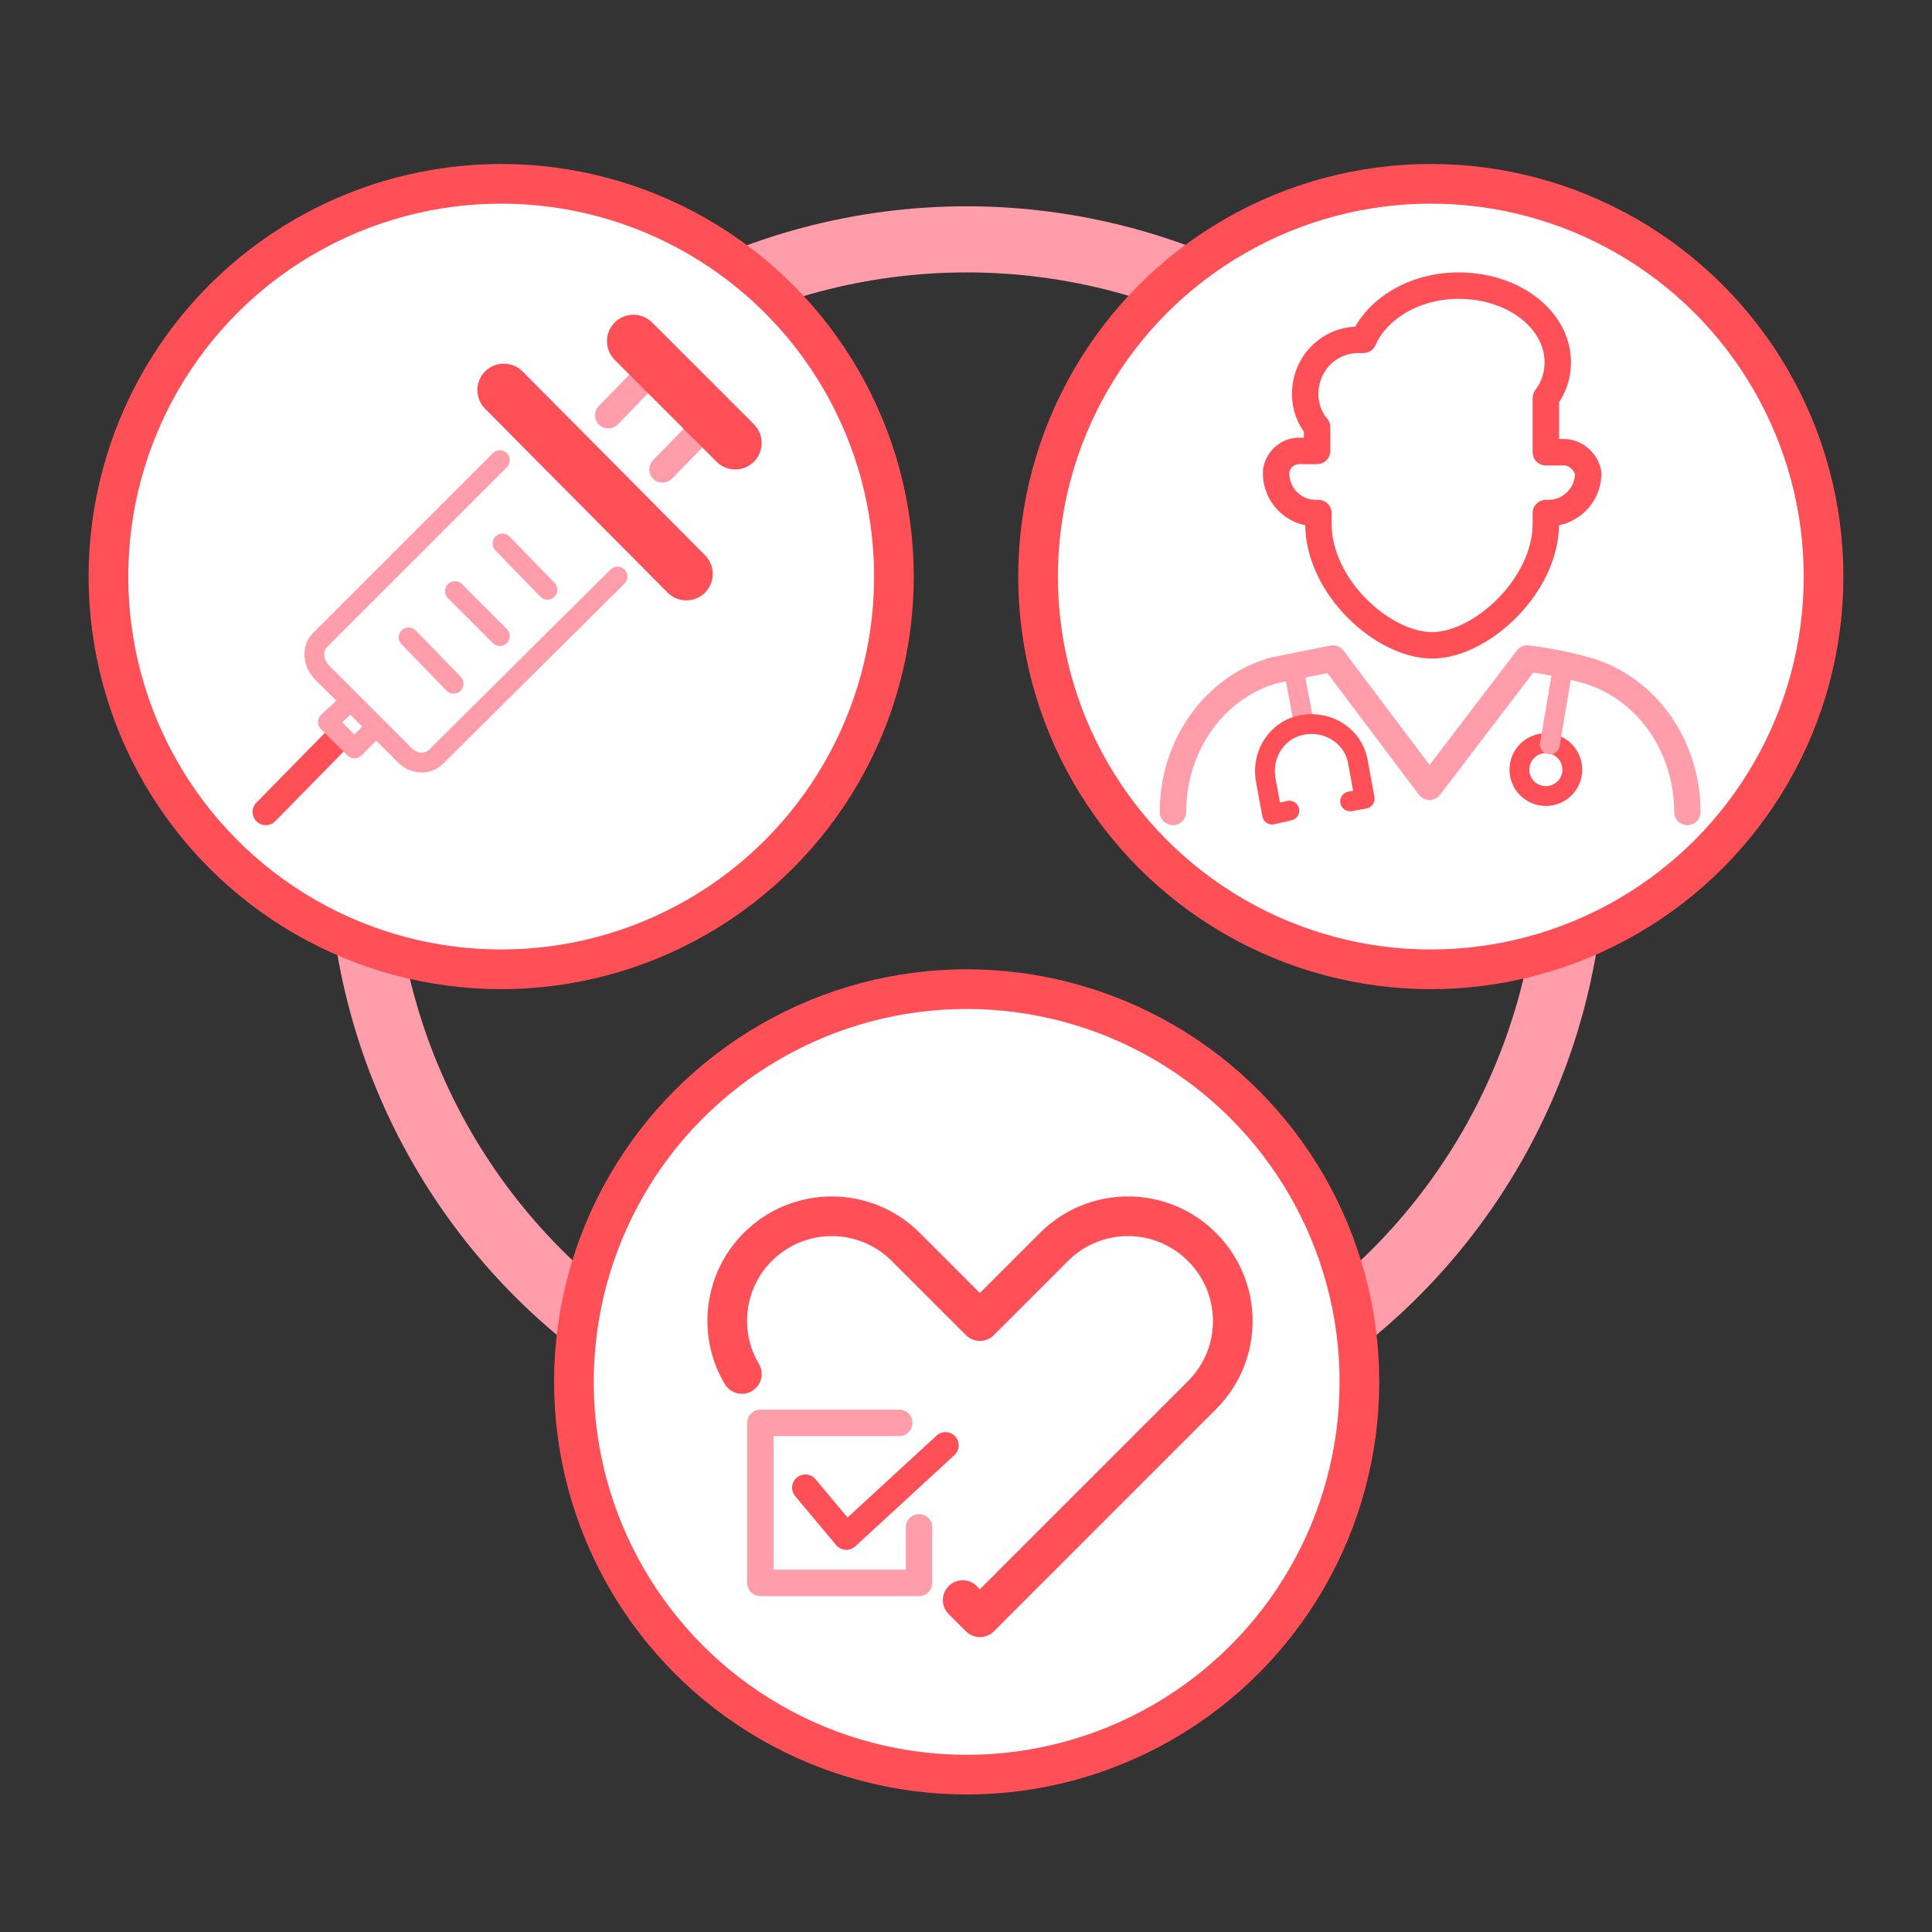 <?xml version="1.0" encoding="utf-8"?>
<!-- Generator: Adobe Illustrator 21.0.2, SVG Export Plug-In . SVG Version: 6.00 Build 0)  -->
<svg version="1.1" id="グループ_10" xmlns="http://www.w3.org/2000/svg" xmlns:xlink="http://www.w3.org/1999/xlink" x="0px"
	 y="0px" viewBox="0 0 146.1 146.1" style="enable-background:new 0 0 146.1 146.1;" xml:space="preserve">
<rect x="0" y="0" width="146.1" height="146.1" fill="#333333" stroke="none"/>
<style type="text/css">
	.st0{fill:none;stroke:#FF9EAA;stroke-width:5;stroke-linecap:round;stroke-linejoin:round;stroke-miterlimit:10;}
	.st1{fill:#FFFFFF;stroke:#FF4F57;stroke-width:3;stroke-linecap:round;stroke-linejoin:round;stroke-miterlimit:10;}
	.st2{fill:none;stroke:#FF4F57;stroke-width:2;stroke-linecap:round;stroke-linejoin:round;stroke-miterlimit:10;}
	.st3{fill:none;stroke:#FF9EAA;stroke-width:2;stroke-linecap:round;stroke-linejoin:round;stroke-miterlimit:10;}
	.st4{fill:none;stroke:#FF9EAA;stroke-width:1.5;stroke-linecap:round;stroke-linejoin:round;stroke-miterlimit:10;}
	.st5{fill:none;stroke:#FF4F57;stroke-width:1.5;stroke-linecap:round;stroke-linejoin:round;stroke-miterlimit:10;}
	.st6{fill:none;stroke:#FF4F57;stroke-width:4;stroke-linecap:round;stroke-linejoin:round;stroke-miterlimit:10;}
	.st7{fill:none;stroke:#FF4F57;stroke-width:3;stroke-linecap:round;stroke-linejoin:round;stroke-miterlimit:10;}
</style>
<g>
	<circle class="st0" cx="73.1" cy="63.9" r="45.8"/>
	<circle class="st1" cx="73.1" cy="104.5" r="29.7"/>
	<circle class="st1" cx="37.9" cy="43.6" r="29.7"/>
	<circle class="st1" cx="108.2" cy="43.6" r="29.7"/>
	<g>
		<path class="st2" d="M118.3,34.2h-1.4v-4.1c0.6-0.8,0.9-1.7,0.9-2.7c0-3.2-3.3-5.8-7.5-5.8c-3.4,0-6.2,1.8-7.2,4.1
			c-0.1,0-0.3,0-0.4,0c-2.2,0-4,1.8-4,4.1c0,0.9,0.3,1.8,0.9,2.5v1.8h-1.4c-0.9,0-1.7,0.8-1.7,1.7c0,1.6,1.3,3,3,3h0.2v0.8
			c0,4.8,4.9,9.2,8.6,9.2s8.6-4.5,8.6-9.2v-0.8h0.2c1.6,0,3-1.3,3-3C120,35,119.2,34.2,118.3,34.2z"/>
		<g>
			<path class="st3" d="M127.6,61.4c0-5-3.1-9.4-7.6-10.7c-1.4-0.4-2.9-0.7-4.5-0.9l-7.4,9.7l-7.3-9.7c-1.5,0.3-3,0.6-4.5,0.9
				c-4.5,1.3-7.6,5.7-7.6,10.7"/>
			<g>
				<line class="st4" x1="97.8" y1="50.4" x2="98.6" y2="54.7"/>
				<path class="st5" d="M97.5,61.3l-1.3,0.3l-0.5-2.7c-0.3-1.9,0.9-3.8,2.9-4.1l0,0c1.9-0.3,3.8,0.9,4.1,2.9l0.5,2.7l-1.1,0.2"/>
			</g>
			<g>
				<circle class="st5" cx="116.9" cy="58.2" r="2"/>
				<line class="st4" x1="118.2" y1="50.4" x2="117.2" y2="56.3"/>
			</g>
		</g>
	</g>
	<g>
		<g>
			<line class="st4" x1="30.9" y1="48.2" x2="34.3" y2="51.7"/>
			<line class="st4" x1="34.4" y1="44.7" x2="37.8" y2="48.1"/>
			<line class="st4" x1="38" y1="41.1" x2="41.4" y2="44.6"/>
		</g>
		<line class="st2" x1="25.5" y1="55.9" x2="20.1" y2="61.4"/>
		<line class="st6" x1="38.1" y1="29.5" x2="51.9" y2="43.4"/>
		<polyline class="st3" points="46,31.4 49.7,27.6 53.8,31.7 50.1,35.5 		"/>
		<polyline class="st4" points="28.3,55.1 26.8,56.6 24.8,54.6 26.4,53.1 		"/>
		<path class="st4" d="M46.7,43.6L33,57.2c-0.7,0.7-1.8,0.6-2.5-0.2l-6.1-6.1c-0.8-0.8-0.8-1.9-0.2-2.5l13.6-13.6"/>
		<line class="st6" x1="47.9" y1="25.8" x2="55.6" y2="33.5"/>
	</g>
	<g>
		<path class="st7" d="M72.8,121l1.3,1.3l11.2-11.2l0,0l5.6-5.6c3.1-3.1,3.1-8.1,0-11.2s-8.1-3.1-11.2,0l-5.6,5.6l0,0l0,0l-5.6-5.6
			c-3.1-3.1-8.1-3.1-11.2,0l0,0c-2.6,2.6-3,6.6-1.2,9.6"/>
		<polyline class="st3" points="69.5,115.5 69.5,119.7 57.5,119.7 57.5,107.6 68,107.6 		"/>
		<polyline class="st2" points="60.9,112.5 64,116.2 71.5,109.3 		"/>
	</g>
</g>
</svg>
